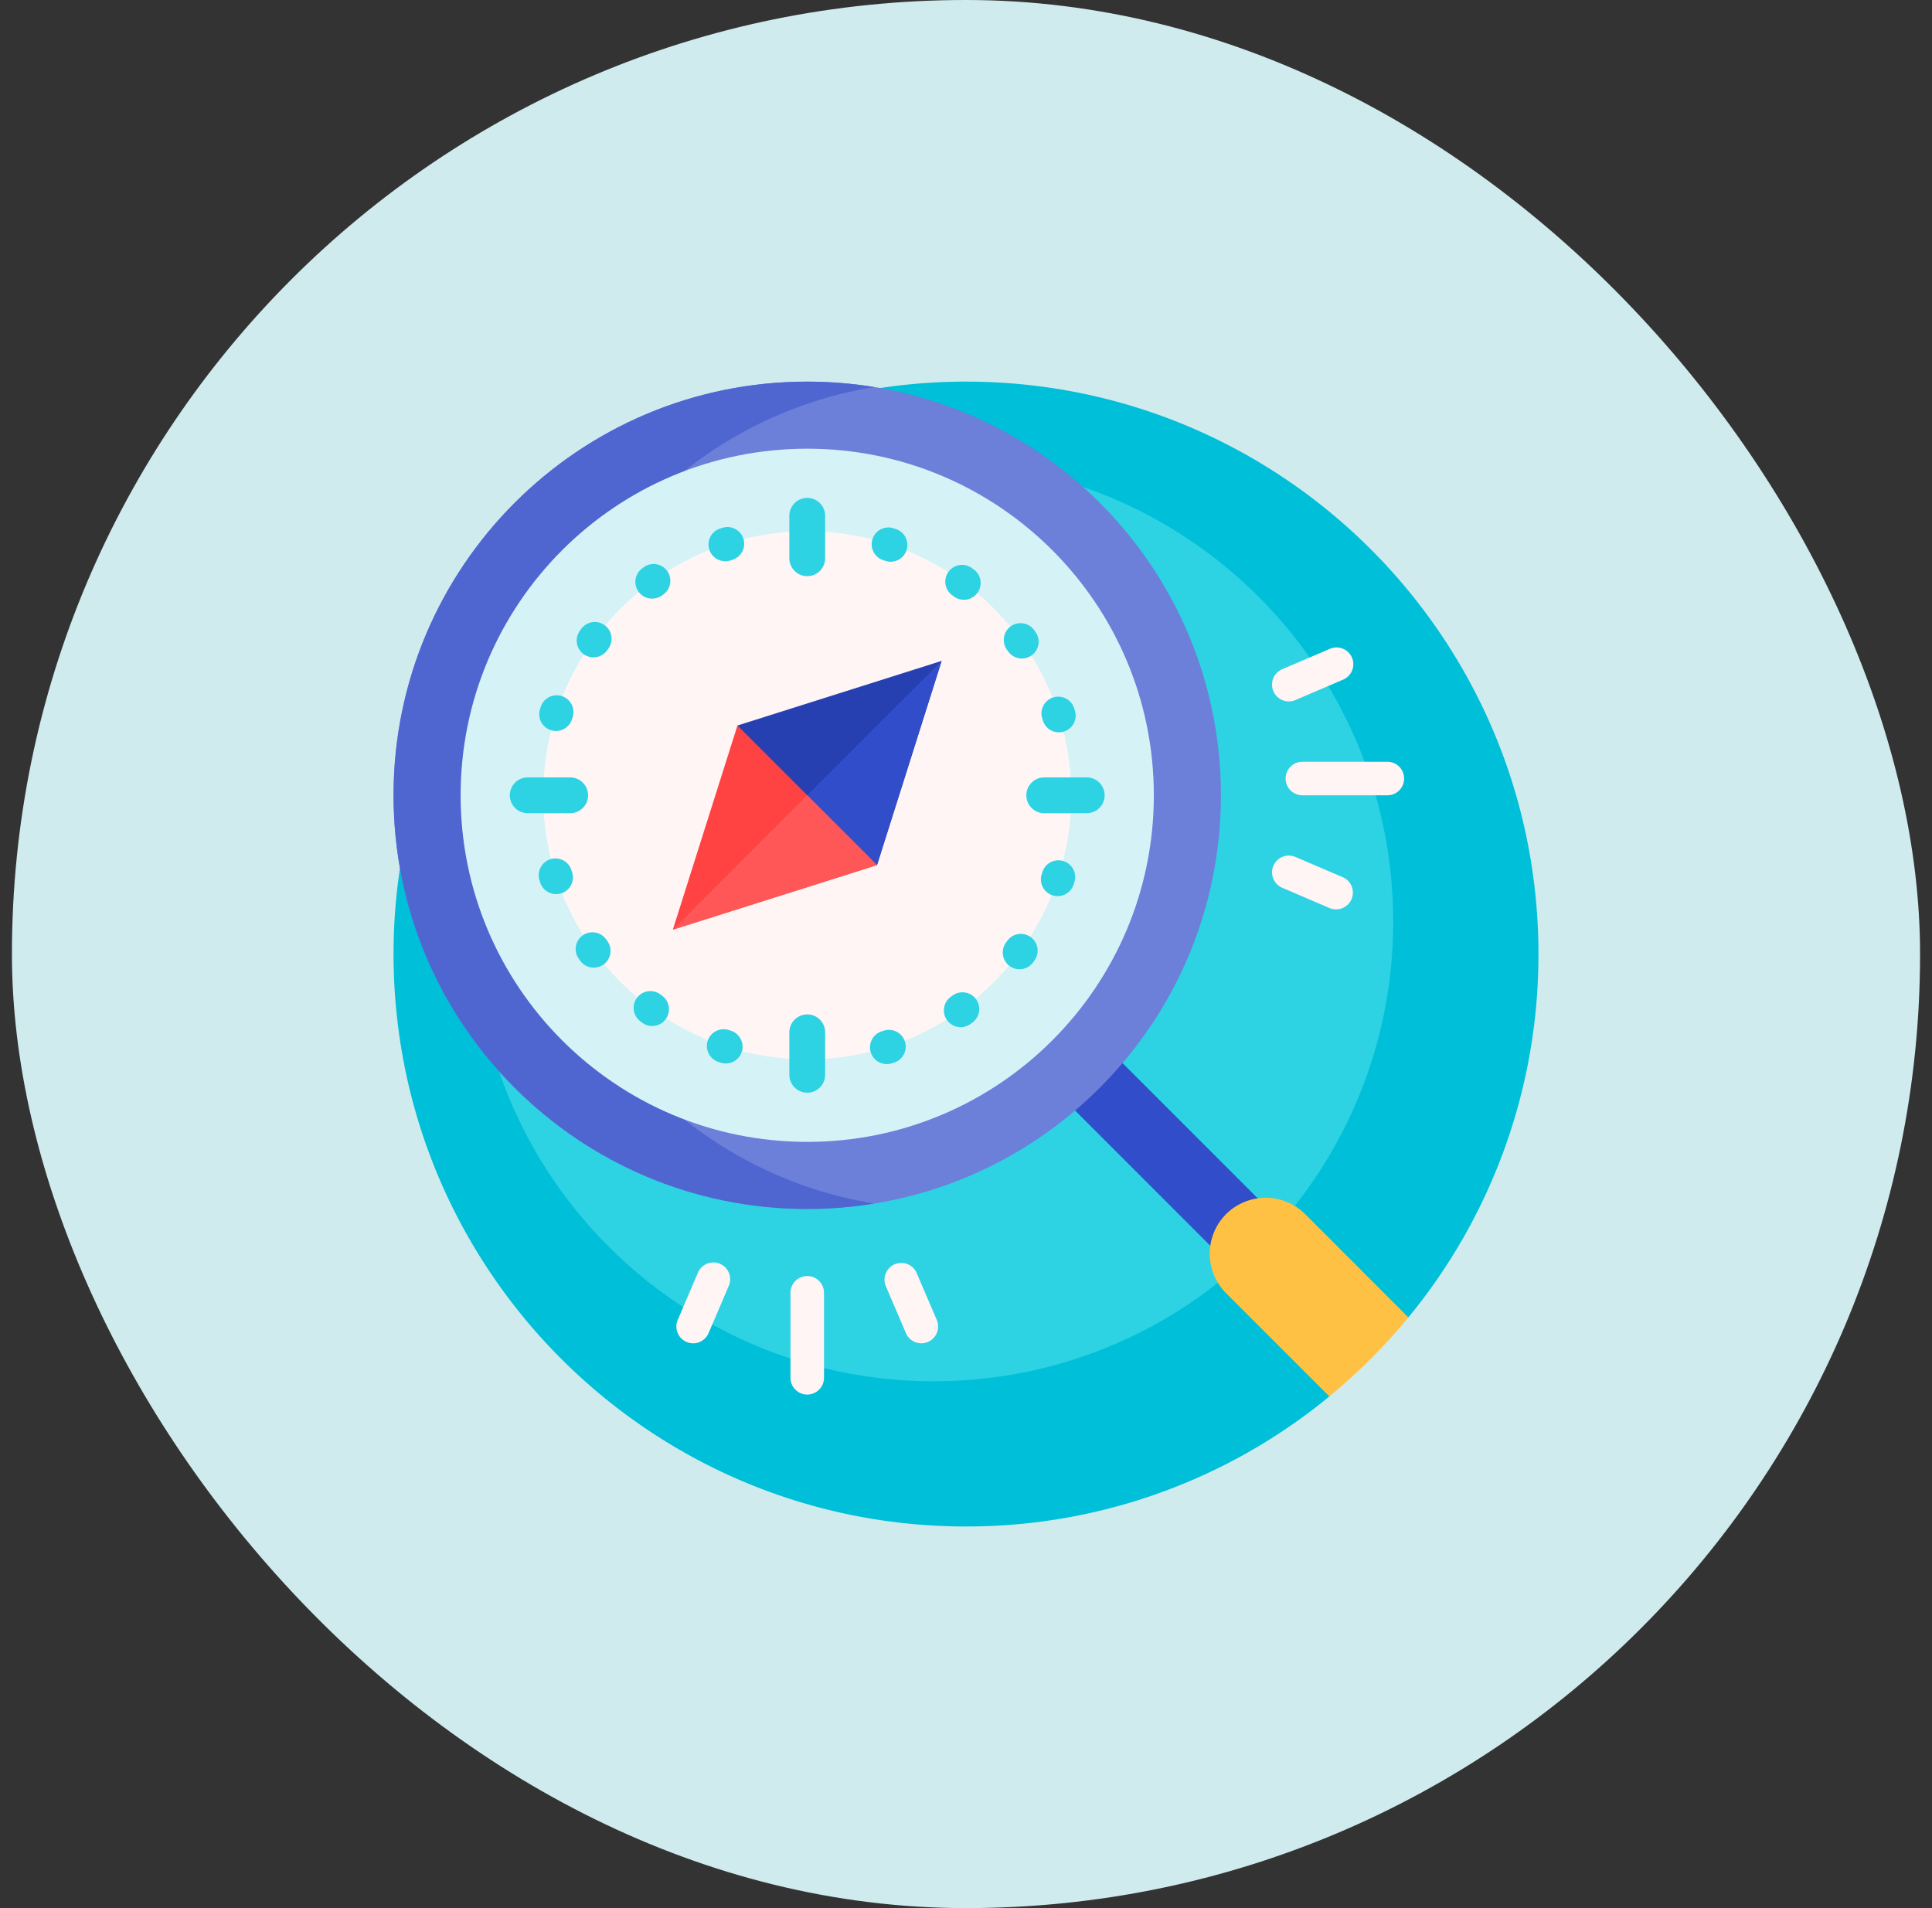 <svg xmlns="http://www.w3.org/2000/svg" fill="none" viewBox="0 0 81 80"><rect x="0" y="0" width="81" height="80" fill="#333333" stroke="none"/><rect width="80" height="80" x=".5" fill="#D0EBEE" rx="40"/><g clip-path="url(#clip0_9503_5251)"><path fill="#00BFD8" d="M64.5 40a23.902 23.902 0 0 1-5.453 15.233c-.143.174-.664-.028-.813.143a24.148 24.148 0 0 1-2.34 2.342c-.176.154.02.68-.161.83A23.901 23.901 0 0 1 40.5 64c-13.255 0-24-10.745-24-24s10.745-24 24-24 24 10.745 24 24z"/><path fill="#2DD2E3" d="M58.412 38.644c0 10.641-8.627 19.268-19.268 19.268-10.642 0-19.269-8.627-19.269-19.268 0-10.642 8.627-19.269 19.269-19.269 10.641 0 19.268 8.627 19.268 19.269z"/><path fill="#314DCA" d="M53.588 51.1L51.6 53.087l-7.681-7.681 1.988-1.989 7.681 7.681z"/><path fill="#FFC143" d="M59.047 55.233a24.139 24.139 0 0 1-3.314 3.314l-4.328-4.327a2.344 2.344 0 1 1 3.315-3.315l4.327 4.328z"/><path fill="#6C7FD9" d="M51.188 33.344c0 9.578-7.766 17.343-17.344 17.343-9.579 0-17.344-7.764-17.344-17.343S24.265 16 33.844 16c9.578 0 17.343 7.765 17.343 17.344z"/><path fill="#4F66D1" d="M36.653 50.461c-.914.149-1.853.227-2.81.227-9.578 0-17.343-7.766-17.343-17.344C16.5 23.765 24.265 16 33.844 16c.956 0 1.895.078 2.81.227-8.243 1.342-14.535 8.495-14.535 17.117 0 8.622 6.292 15.774 14.534 17.117z"/><path fill="#D5F3F7" d="M48.375 33.344c0 8.025-6.506 14.531-14.531 14.531-8.026 0-14.532-6.506-14.532-14.531 0-8.026 6.506-14.532 14.532-14.532 8.025 0 14.531 6.506 14.531 14.532z"/><path fill="#FFF5F5" d="M44.912 33.344c0 6.113-4.955 11.068-11.068 11.068-6.113 0-11.069-4.955-11.069-11.068 0-6.113 4.956-11.069 11.069-11.069s11.068 4.956 11.068 11.069z"/><path fill="#2740B1" d="M32.244 34.938l-1.326-4.52 8.56-2.709-2.709 8.56-4.525-1.331z"/><path fill="#314DCA" d="M32.244 34.938l7.235-7.229-2.71 8.56-4.525-1.331z"/><path fill="#FF4343" d="M28.209 38.978l2.709-8.56 5.852 5.852-8.561 2.708z"/><path fill="#FF5757" d="M28.209 38.978l5.632-5.637 2.929 2.929-8.561 2.708z"/><path fill="#2DD2E3" d="M25.501 27.2l-.051.07a.702.702 0 1 1-1.138-.825l.06-.082a.703.703 0 0 1 1.13.837zm4.783-5.07l-.094.03a.703.703 0 0 0 .436 1.337l.084-.027a.703.703 0 0 0-.426-1.34zm.362 21.086l-.084-.028a.703.703 0 1 0-.444 1.335l.094.03a.702.702 0 0 0 .886-.451.703.703 0 0 0-.452-.886zm-5.237-3.837a.703.703 0 0 0-1.141.822l.057.08a.702.702 0 1 0 1.137-.829l-.053-.073zm2.348 2.365l-.07-.052a.703.703 0 0 0-.837 1.13l.08.06a.7.7 0 0 0 .982-.155.703.703 0 0 0-.155-.983zm-3.798-5.261a.703.703 0 1 0-1.341.423l.03.096a.703.703 0 1 0 1.338-.436l-.027-.083zm18.313-9.165a.702.702 0 1 0 1.14-.822l-.056-.08a.703.703 0 1 0-1.137.829l.053.073zm1.453 2.896a.703.703 0 0 0 1.34-.426l-.03-.094a.703.703 0 1 0-1.337.436l.027.084zm-20.632.399a.704.704 0 0 0 .886-.452l.028-.086a.703.703 0 1 0-1.335-.442l-.03.094c-.12.37.082.766.451.886zm3.9-6.834l-.081.06a.703.703 0 0 0 .829 1.135l.07-.051a.703.703 0 1 0-.818-1.144zm16.221 15.51a.703.703 0 0 0-.982.154l-.054.074a.703.703 0 0 0 1.133.834l.057-.079a.703.703 0 0 0-.154-.982zm-2.386-15.413l-.08-.058a.703.703 0 1 0-.826 1.138l.071.052a.7.7 0 0 0 .983-.148.703.703 0 0 0-.148-.984zm-.89 17.862l-.07.051a.703.703 0 1 0 .817 1.145l.081-.059a.703.703 0 1 0-.828-1.137zm4.653-5.634a.703.703 0 0 0-.886.452l-.027.083a.703.703 0 1 0 1.333.447l.032-.096a.703.703 0 0 0-.452-.886zM37.559 22.18l-.095-.031a.703.703 0 1 0-.432 1.338l.083.027a.7.7 0 0 0 .89-.445.703.703 0 0 0-.446-.889zm-.507 21.033l-.084.026a.703.703 0 1 0 .422 1.342l.096-.03a.703.703 0 0 0-.434-1.338zm-3.208-22.338a.75.75 0 0 0-.75.75v1.781a.75.75 0 0 0 1.5 0v-1.781a.75.75 0 0 0-.75-.75zm0 21.656a.75.75 0 0 0-.75.75v1.782a.75.75 0 0 0 1.5 0V43.28a.75.75 0 0 0-.75-.75zm-9.188-9.187a.75.75 0 0 0-.75-.75h-1.781a.75.75 0 0 0 0 1.5h1.781a.75.75 0 0 0 .75-.75zm20.907-.75H43.78a.75.75 0 0 0 0 1.5h1.782a.75.75 0 0 0 0-1.5z"/><path fill="#FFF5F5" d="M33.844 58.469a.703.703 0 0 1-.703-.703v-3.563a.703.703 0 0 1 1.406 0v3.563a.703.703 0 0 1-.703.703zm5.43-3.13l-.849-1.982a.703.703 0 0 0-1.292.553l.848 1.983a.703.703 0 0 0 1.293-.553zm-10.49.924a.703.703 0 0 0 .923-.37l.848-1.983a.703.703 0 0 0-1.293-.553l-.848 1.983a.703.703 0 0 0 .37.923zm29.382-24.325h-3.563a.703.703 0 1 0 0 1.406h3.563a.703.703 0 0 0 0-1.406zM55.74 27.21l-1.983.848a.703.703 0 1 0 .554 1.293l1.982-.849a.703.703 0 1 0-.553-1.292zm.923 10.49a.703.703 0 0 0-.37-.923l-1.982-.849a.703.703 0 1 0-.553 1.293l1.982.849a.703.703 0 0 0 .923-.37z"/></g><defs><clipPath id="clip0_9503_5251"><path fill="#fff" d="M0 0h48v48H0z" transform="translate(16.5 16)"/></clipPath></defs></svg>
